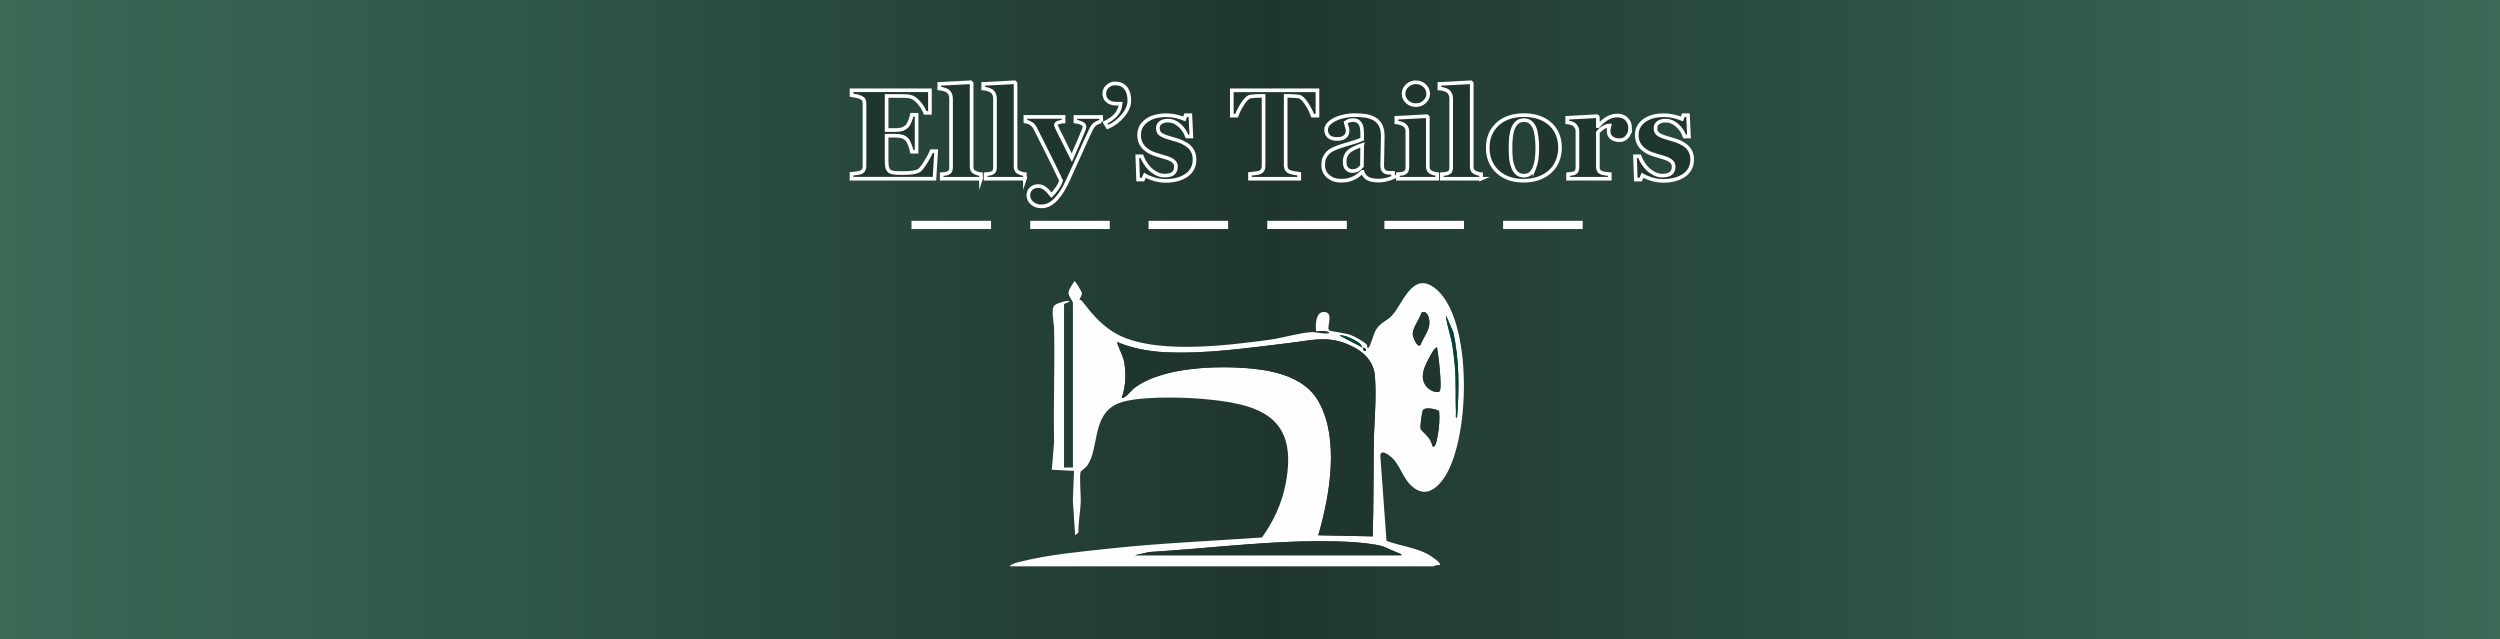 <?xml version="1.0" encoding="UTF-8"?><svg id="Layer_2" xmlns="http://www.w3.org/2000/svg" xmlns:xlink="http://www.w3.org/1999/xlink" viewBox="0 0 2056.96 525.87"><rect x="0" y="0" width="2056.96" height="525.87" fill="#808080" stroke="none"/><defs><style>.cls-1{fill:#02433a;}.cls-2{fill:#fff;}.cls-3{stroke:#fff;stroke-miterlimit:10;stroke-width:3px;}.cls-3,.cls-4{fill:#1f362f;}.cls-5{fill:#fefefe;}.cls-6{fill:url(#linear-gradient);}</style><linearGradient id="linear-gradient" x1="0" y1="262.93" x2="2056.96" y2="262.93" gradientUnits="userSpaceOnUse"><stop offset="0" stop-color="#3a6956"/><stop offset=".24" stop-color="#2e5345"/><stop offset=".51" stop-color="#1f362f"/><stop offset=".82" stop-color="#325a4a"/><stop offset="1" stop-color="#3a6956"/></linearGradient></defs><g id="Layer_1-2"><rect class="cls-6" width="2056.96" height="525.87"/><path class="cls-5" d="M882.78,249.02c-.34-1.52-3.71-5.5-3.64-8.11.07-2.81,3.38-7.29,5.02-9.68.57,0,5.8,8.52,5.96,9.65.38,2.68-2.36,4.84-1.79,5.8.05.08,1.15,0,1.74.74,7.87,10.03,14,17.86,24.93,25.11,30.35,20.15,94.51,11.78,129.8,6.97,9.98-1.36,25.26-5.78,34.06-6.22,4.24-.21,10.21,1.88,14.94.86-1.04-3.18-10.34-1.19-10.96-1.81-.57-4.83-.36-15.26,5.93-15.63,9.68-.57,2.04,13.25,4.98,15.23.74.5,13.74,2.25,17.4,3.61,3.3,1.22,11.31,5.53,13.48,8.05.52.61-.3,3.38,1.59,2.43.9-.45,4.12-11.59,5.73-14.37,3.56-6.13,8.66-7.24,13-11.67,9.06-9.25,16.53-36.35,34.67-23.68,33.36,23.31,30.73,130.45,6.43,159.79-7.75,9.36-16.21,12.11-25.6,2.8-6.11-6.06-9.09-16.85-15.29-22.43-2.89-2.6-10.04-7.77-9.38-.5l5.01,69.07c10.91,3.93,22.85,5.32,33.3,10.55,1.01.51,14.66,8.87,9.61,9.48-1.52-.7-3.77.92-4.48.92h-348.51c1.87-2.46,6.98-3.34,10.04-4.11,21.66-5.49,49.24-8.07,71.73-10.49,41.82-4.51,83.88-6.24,125.84-9.15,9.42-13.05,16.31-27.92,19.43-43.81,11.08-56.48-22.04-66.5-70.38-70.37-16.29-1.3-52.88-2.18-67.36,3.88-22.11,9.25-15.33,37.01-25.51,51.23-1.27,1.78-5.25,4.56-5.35,4.91-1.26,4.71.34,19.2.05,25.43-.37,8.09-2.06,16.45-1.87,24.62l-2.73,2.28-1.87-28.73.95-24.24-18.27-.93,1.87-22.34c-.62-31.37.68-62.81,0-94.17-.09-4.16-2.86-15.94.36-18.75,2.09-1.82,9.45-4.13,12.39-3.59-.07,1.52-4.56,1.39-4.56,3.19v133.83h7.31v-135.66ZM1168.61,284.09c2.98-7.98,9.33-13.62,6.97-22.76-.68-2.63-3.04-6.2-6.05-3.98-1.52,5.38-7.05,11.8-7.17,17.37-.05,2.3,3.4,11.29,6.25,9.38ZM1198.84,343.56c1.79-23.36,1.98-47.37-3.15-70.37l-5.96-13.66c.62,8.24,3.86,16.08,5.22,24.46.86,5.27,1.61,11.78,2.07,17.11,1.15,13.19.39,26.13.92,39.29.04,1.11-.69,3.4.9,3.18ZM1121.2,286.02c-2.23-3.73-2.47-3.7-6.38-5.95-3.8-2.19-8.31-4.41-12.8-4.09l19.18,10.04c.31.51.23,1.76.86,2.31,2.36,2.03,2.95-2.09-.86-2.31ZM1115.32,286.43c-20.4-11.31-33.66-6.69-54.96-4.16-33.43,3.96-69.49,9.35-103.17,7.44-12.65-.72-26.26-3.31-37.86-8.26-.64.81,4.67,11.98,5.22,14.41,2.2,9.71,1.96,21.91-1.57,31.26,1.83,1.73,7.98-5.96,9.61-7.28,22.8-18.24,70.53-19.36,98.62-16.46,20.04,2.07,43.07,8.19,53.61,26.78,17.49,30.88,9.31,77.76-.15,110.23l44.76.92c.82-25.14.56-50.2.87-75.41.23-18.5,2.47-38,.94-56.59-.84-10.18-7.11-18.02-15.92-22.9ZM1182.4,286.02c-1.51-1.37-6.15,7.74-6.87,9.11-3.63,7-7.64,14.96-2.27,22.41,2.15,2.98,7.36,6.1,11.03,4.62,2.74-1.94-.96-31.18-1.9-36.14ZM1184.08,338.24c-2.61-1.8-11.17-3.33-13.1-1.08-1.12,1.32-2.68,13.85-2.09,15.8.29.96,5.45,5.39,6.96,7.67,1.25,1.9,2.41,4.45,2.92,6.68,2.63,1.99,4.08-8.67,4.29-9.86,1.12-6.33,1.55-12.8,1.02-19.22ZM933.93,456.84h219.24c-.02-1.32-2.61-1.82-3.7-2.24-3.42-1.33-9.44-4.29-11.61-5.01-6.32-2.11-21.05-3.4-28.05-3.75-54.25-2.72-110.33,5.12-164.35,8.38l-11.54,2.62Z"/><path class="cls-4" d="M1115.32,286.43c8.8,4.88,15.08,12.72,15.92,22.9,1.53,18.59-.71,38.09-.94,56.59-.31,25.2-.05,50.27-.87,75.41l-44.76-.92c9.47-32.47,17.64-79.36.15-110.23-10.53-18.6-33.57-24.72-53.61-26.78-28.1-2.9-75.82-1.78-98.62,16.46-1.64,1.31-7.78,9-9.61,7.28,3.54-9.35,3.77-21.55,1.57-31.26-.55-2.43-5.86-13.6-5.22-14.41,11.61,4.95,25.22,7.54,37.86,8.26,33.68,1.91,69.74-3.48,103.17-7.44,21.31-2.53,34.56-7.15,54.96,4.16Z"/><path class="cls-4" d="M933.93,456.84l11.54-2.62c54.03-3.25,110.11-11.1,164.35-8.38,7,.35,21.73,1.64,28.05,3.75,2.17.72,8.18,3.68,11.61,5.01,1.08.42,3.68.92,3.7,2.24h-219.24Z"/><path class="cls-4" d="M1182.4,286.02c.94,4.96,4.64,34.2,1.9,36.14-3.67,1.48-8.89-1.64-11.03-4.62-5.37-7.45-1.36-15.41,2.27-22.41.71-1.37,5.35-10.48,6.87-9.11Z"/><path class="cls-4" d="M1184.08,338.24c.53,6.42.1,12.89-1.02,19.22-.21,1.19-1.65,11.85-4.29,9.86-.52-2.23-1.67-4.78-2.92-6.68-1.51-2.28-6.66-6.71-6.96-7.67-.59-1.95.97-14.48,2.09-15.8,1.92-2.25,10.49-.73,13.1,1.08Z"/><path class="cls-4" d="M1168.61,284.09c-2.85,1.91-6.3-7.07-6.25-9.38.12-5.56,5.65-11.99,7.17-17.37,3.01-2.22,5.37,1.35,6.05,3.98,2.36,9.14-3.99,14.79-6.97,22.76Z"/><path class="cls-1" d="M1198.84,343.56c-1.59.21-.86-2.07-.9-3.18-.53-13.15.23-26.1-.92-39.29-.46-5.33-1.22-11.84-2.07-17.11-1.36-8.37-4.6-16.21-5.22-24.46l5.96,13.66c5.14,23,4.94,47.01,3.15,70.37Z"/><path class="cls-1" d="M1121.2,286.02c3.82.22,3.22,4.34.86,2.31-.64-.55-.56-1.79-.86-2.31l-19.18-10.04c4.49-.33,9,1.89,12.8,4.09,3.91,2.26,4.15,2.22,6.38,5.95Z"/><rect class="cls-2" x="749.96" y="181.68" width="65.48" height="6.77"/><rect class="cls-2" x="847.62" y="181.68" width="65.48" height="6.77"/><rect class="cls-2" x="945" y="181.68" width="65.48" height="6.77"/><rect class="cls-2" x="1042.67" y="181.68" width="65.48" height="6.77"/><rect class="cls-2" x="1139.06" y="181.68" width="65.48" height="6.77"/><rect class="cls-2" x="1236.73" y="181.68" width="65.48" height="6.77"/><path class="cls-3" d="M765.13,92.87h-3.9c-.99-2.76-2.7-5.55-5.13-8.38s-4.84-4.49-7.23-5.01c-1.03-.24-2.45-.38-4.28-.43s-3.34-.08-4.54-.08h-10.56v28.04h7.49c1.88,0,3.59-.22,5.13-.67s2.94-1.3,4.2-2.56c.79-.79,1.58-2.17,2.38-4.15s1.32-3.71,1.56-5.18h3.9v30.35h-3.9c-.21-1.44-.73-3.24-1.56-5.41s-1.63-3.67-2.38-4.49c-1.13-1.23-2.46-2.08-4-2.54s-3.32-.69-5.33-.69h-7.49v20.97c0,2.19.16,3.92.49,5.2s.93,2.26,1.82,2.95c.85.65,2.03,1.08,3.51,1.28s3.51.31,6.08.31c1.2,0,2.63-.02,4.31-.05s3.14-.14,4.41-.31c1.44-.17,2.78-.43,4.02-.77s2.18-.84,2.79-1.49c1.64-1.67,3.49-4.23,5.54-7.66s3.4-6.01,4.05-7.72h3.74l-1.38,22.66h-68.24v-4c.96-.07,2.26-.21,3.9-.41s2.8-.44,3.49-.72c1.3-.55,2.17-1.24,2.61-2.08s.67-1.91.67-3.2v-51.32c0-1.23-.19-2.25-.56-3.05s-1.28-1.53-2.72-2.18c-.89-.41-2.14-.79-3.74-1.13s-2.82-.56-3.64-.67v-4h64.5v18.56Z"/><path class="cls-3" d="M807.12,147.06h-32.3v-3.74c.89-.07,1.76-.15,2.61-.26s1.59-.27,2.24-.51c1.1-.41,1.85-1,2.25-1.77s.59-1.79.59-3.05v-56.81c0-1.3-.26-2.5-.79-3.61s-1.24-1.96-2.13-2.54c-.68-.44-1.72-.87-3.1-1.28s-2.61-.65-3.67-.72v-3.74l25.84-1.33.77.82v68.55c0,1.26.22,2.29.67,3.08s1.17,1.4,2.17,1.85c.69.31,1.41.58,2.17.82.75.24,1.65.41,2.68.51v3.74Z"/><path class="cls-3" d="M843.27,147.06h-32.3v-3.74c.89-.07,1.76-.15,2.61-.26s1.59-.27,2.24-.51c1.1-.41,1.85-1,2.25-1.77s.59-1.79.59-3.05v-56.81c0-1.3-.26-2.5-.79-3.61s-1.24-1.96-2.13-2.54c-.68-.44-1.72-.87-3.1-1.28s-2.61-.65-3.67-.72v-3.74l25.84-1.33.77.82v68.55c0,1.26.22,2.29.67,3.08s1.17,1.4,2.17,1.85c.69.31,1.41.58,2.17.82.75.24,1.65.41,2.68.51v3.74Z"/><path class="cls-3" d="M906.02,99.94c-1.54.24-3.03.82-4.49,1.74s-2.66,2.36-3.61,4.31c-2.94,6.22-5.96,12.84-9.07,19.87s-6.56,14.62-10.36,22.79c-2.12,4.58-4.17,8.24-6.15,10.97s-3.85,4.84-5.59,6.31c-1.64,1.37-3.26,2.36-4.87,2.97s-3.23.92-4.87.92c-3.25,0-5.87-.91-7.87-2.72s-3-3.85-3-6.1c0-.96.11-1.85.33-2.67s.69-1.67,1.41-2.56c.55-.75,1.39-1.39,2.54-1.92s2.44-.79,3.87-.79c1.91,0,3.74.67,5.48,2s3.55,3.18,5.43,5.54c1.13-1.13,2.52-2.82,4.18-5.06,1.66-2.24,2.88-4.55,3.66-6.91-4.06-8.54-7.67-15.94-10.81-22.21-3.14-6.27-6.66-13.26-10.55-20.98-.85-1.64-2-2.91-3.44-3.82s-2.96-1.46-4.56-1.67v-3.74h31.38v3.74c-1.16.03-2.5.29-4.01.77-1.52.48-2.28,1.09-2.28,1.85,0,.27.05.57.15.9s.29.79.56,1.41c1.16,2.39,2.81,5.7,4.94,9.95,2.13,4.24,4.62,9.21,7.45,14.91,2.11-4.84,3.91-9.01,5.4-12.5,1.49-3.49,2.93-6.93,4.33-10.3.34-.85.54-1.53.59-2.02s.08-.83.08-1c0-.62-.3-1.15-.9-1.62s-1.3-.86-2.12-1.2c-.85-.34-1.67-.6-2.46-.77-.79-.17-1.44-.29-1.95-.36v-3.74h21.17v3.74Z"/><path class="cls-3" d="M909.15,100.97c3.88-1.88,6.91-4.07,9.11-6.56,2.2-2.5,3.46-5.52,3.81-9.07h-2.88c-2.13,0-3.86-.24-5.2-.72s-2.42-1.15-3.24-2c-.79-.79-1.35-1.68-1.67-2.69-.33-1.01-.49-2.04-.49-3.1,0-2.19.88-4.1,2.65-5.74,1.77-1.64,3.85-2.46,6.25-2.46,3.77,0,6.66,1.25,8.68,3.74s3.03,5.95,3.03,10.36c0,4.1-1.74,8.24-5.22,12.41s-7.67,7.33-12.57,9.48l-2.26-3.64Z"/><path class="cls-3" d="M959.04,148.8c-3.32,0-6.55-.49-9.72-1.46s-5.61-2.01-7.36-3.1l-1.54,3.49h-4l-.67-19.12h3.74c.51,1.54,1.37,3.27,2.56,5.2s2.56,3.67,4.1,5.2c1.61,1.54,3.44,2.84,5.51,3.9s4.28,1.59,6.64,1.59c3.11,0,5.43-.61,6.95-1.82s2.28-3.08,2.28-5.61c0-1.37-.34-2.5-1.03-3.38s-1.62-1.66-2.82-2.31c-1.33-.68-2.79-1.26-4.38-1.74s-3.55-1.06-5.87-1.74-4.32-1.38-5.97-2.08-3.38-1.8-5.15-3.31c-1.54-1.33-2.77-2.94-3.69-4.82s-1.38-4.12-1.38-6.72c0-4.82,2.03-8.72,6.08-11.69s9.36-4.46,15.92-4.46c3.11,0,5.97.32,8.59.95s4.81,1.32,6.59,2.08l1.08-3.02h3.9l.82,17.48h-3.59c-1.2-3.55-3.25-6.62-6.15-9.2s-6.03-3.87-9.38-3.87c-2.63,0-4.7.55-6.2,1.64s-2.26,2.61-2.26,4.56c0,2.6,1.1,4.48,3.3,5.64s5.28,2.26,9.24,3.28c6.11,1.57,10.58,3.72,13.41,6.43,2.83,2.72,4.25,6.18,4.25,10.38,0,5.61-2.2,9.95-6.59,13.02s-10.13,4.61-17.2,4.61Z"/><path class="cls-3" d="M1083.98,95.12h-4c-1.06-3.11-2.75-6.44-5.09-10s-4.49-5.47-6.47-5.74c-1.09-.14-2.44-.26-4.04-.36-1.6-.1-2.98-.15-4.14-.15h-2.4v57.06c0,1.23.22,2.32.67,3.26s1.32,1.68,2.61,2.23c.79.31,2.01.62,3.67.95,1.65.32,3.06.56,4.23.69v4h-40.55v-4c.99-.1,2.39-.25,4.18-.44,1.8-.19,3.02-.42,3.67-.69,1.33-.55,2.22-1.28,2.66-2.2s.67-2.02.67-3.28v-57.58h-2.4c-1.16,0-2.54.05-4.14.15-1.61.1-2.95.22-4.04.36-1.98.27-4.14,2.19-6.47,5.74s-4.03,6.89-5.09,10h-4v-20.82h70.49v20.82Z"/><path class="cls-3" d="M1146.22,145.98c-1.5.65-3.28,1.25-5.32,1.79s-4.22.82-6.5.82c-4.19,0-7.28-.62-9.26-1.87-1.98-1.25-3.32-3.03-4.04-5.36h-.31c-1.16,1.16-2.28,2.15-3.36,2.97-1.08.82-2.24,1.52-3.47,2.1-1.61.75-3.16,1.32-4.65,1.69-1.49.38-3.57.56-6.24.56-3.97,0-7.36-1.17-10.17-3.52s-4.21-5.45-4.21-9.32c0-2.22.31-4.12.92-5.67.62-1.56,1.49-2.93,2.62-4.13,1.03-1.1,2.22-2,3.57-2.72,1.36-.72,2.84-1.38,4.44-2,3.08-1.13,6.78-2.3,11.09-3.52s7.46-2.3,9.45-3.26v-4.92c0-.85-.07-1.98-.21-3.38s-.43-2.58-.87-3.54c-.48-1.09-1.23-2.02-2.26-2.77s-2.38-1.13-4.05-1.13c-1.51,0-2.76.21-3.77.64s-1.82.86-2.44,1.31c.1.68.39,1.73.88,3.13.48,1.4.72,2.75.72,4.05,0,.58-.15,1.31-.46,2.18s-.76,1.56-1.34,2.08c-.79.68-1.67,1.21-2.65,1.59-.97.38-2.48.56-4.5.56-2.88,0-5.05-.69-6.53-2.08s-2.21-3.19-2.21-5.41c0-1.91.76-3.63,2.28-5.15s3.38-2.78,5.57-3.77c2.15-1.03,4.63-1.82,7.43-2.38s5.4-.85,7.79-.85c3.32,0,6.36.2,9.13.59s5.26,1.2,7.49,2.44c2.12,1.2,3.8,2.93,5.05,5.2s1.87,5.24,1.87,8.9c0,3.86-.07,8.44-.23,13.74-.15,5.3-.23,8.78-.23,10.46,0,1.54.23,2.75.69,3.64.46.89,1.17,1.56,2.12,2,.58.27,1.49.44,2.74.49s2.39.08,3.41.08v3.74ZM1120.79,119.27c-1.92.65-3.82,1.4-5.71,2.24-1.89.84-3.43,1.72-4.63,2.65-1.27.96-2.27,2.18-2.99,3.67-.72,1.49-1.08,3.25-1.08,5.27,0,2.67.61,4.61,1.83,5.81,1.21,1.2,2.72,1.8,4.5,1.8,1.89,0,3.44-.38,4.65-1.16,1.22-.77,2.29-1.72,3.22-2.85l.21-17.42Z"/><path class="cls-3" d="M1182.57,147.06h-32.4v-3.74c.89-.07,1.76-.15,2.61-.26s1.59-.27,2.2-.51c1.09-.41,1.86-1,2.31-1.77s.67-1.79.67-3.05v-29.84c0-1.2-.27-2.25-.82-3.15s-1.23-1.63-2.05-2.18c-.62-.41-1.55-.8-2.79-1.18-1.25-.38-2.39-.62-3.41-.72v-3.74l25.12-1.33.77.77v40.71c0,1.2.26,2.21.77,3.05s1.25,1.46,2.2,1.87c.68.31,1.44.58,2.26.82s1.67.41,2.56.51v3.74ZM1175.09,77.13c0,2.6-1,4.81-3,6.64-2.01,1.83-4.37,2.74-7.1,2.74s-5.16-.91-7.15-2.74c-2.01-1.83-3-4.04-3-6.64s1-4.82,3-6.67c1.99-1.85,4.38-2.77,7.15-2.77s5.14.92,7.13,2.77,2.97,4.07,2.97,6.67Z"/><path class="cls-3" d="M1218.62,147.06h-32.3v-3.74c.89-.07,1.77-.15,2.6-.26.84-.1,1.6-.27,2.25-.51,1.1-.41,1.85-1,2.24-1.77.39-.77.59-1.79.59-3.05v-56.81c0-1.3-.27-2.5-.79-3.61-.54-1.11-1.24-1.96-2.13-2.54-.68-.44-1.72-.87-3.1-1.28-1.39-.41-2.61-.65-3.67-.72v-3.74l25.84-1.33.77.82v68.55c0,1.26.22,2.29.67,3.08.44.79,1.17,1.4,2.16,1.85.69.31,1.41.58,2.17.82s1.65.41,2.68.51v3.74Z"/><path class="cls-3" d="M1275.78,102.25c2.53,2.36,4.46,5.18,5.79,8.46,1.33,3.28,2,6.84,2,10.66s-.66,7.37-1.98,10.74c-1.32,3.37-3.24,6.25-5.77,8.64-2.7,2.56-5.92,4.53-9.66,5.9-3.75,1.37-8.03,2.05-12.85,2.05-4.17,0-8.01-.6-11.51-1.79s-6.6-2.99-9.3-5.38c-2.6-2.29-4.65-5.12-6.15-8.49s-2.26-7.14-2.26-11.31.66-7.75,1.98-10.95c1.31-3.2,3.29-6.04,5.92-8.54,2.53-2.39,5.65-4.25,9.36-5.56,3.7-1.32,7.85-1.97,12.43-1.97s9,.66,12.64,1.97c3.65,1.32,6.76,3.17,9.36,5.56ZM1262.66,137.78c.75-1.91,1.3-4.24,1.67-6.97.35-2.73.54-5.91.54-9.54,0-2.39-.17-5.13-.51-8.2s-.85-5.5-1.54-7.28c-.82-2.15-1.96-3.85-3.41-5.08-1.46-1.23-3.29-1.85-5.51-1.85-2.43,0-4.37.67-5.82,2s-2.57,3.06-3.36,5.18c-.72,1.95-1.21,4.23-1.49,6.84s-.41,5.34-.41,8.18c0,3.73.12,6.81.36,9.25s.82,4.9,1.74,7.36c.79,2.12,1.91,3.79,3.38,5.02s3.33,1.85,5.59,1.85c2.05,0,3.81-.57,5.28-1.72s2.63-2.83,3.49-5.05Z"/><path class="cls-3" d="M1341.25,105.58c0,2.6-.8,4.88-2.41,6.84s-3.73,2.95-6.36,2.95c-2.5,0-4.61-.63-6.33-1.89-1.73-1.26-2.59-3.11-2.59-5.57,0-1.19.09-2.12.26-2.78s.32-1.28.46-1.86c-1.57.07-3.23.61-4.97,1.63s-3.28,2.37-4.61,4.06v28.15c0,1.2.19,2.19.56,2.97s1.01,1.4,1.9,1.85c.75.38,1.97.69,3.67.95,1.69.26,2.91.4,3.66.44v3.74h-34.3v-3.74c.85-.07,1.72-.16,2.59-.28.88-.12,1.62-.28,2.23-.49,1.09-.38,1.85-.96,2.26-1.74s.62-1.81.62-3.08v-29.84c0-1.23-.29-2.33-.87-3.31s-1.28-1.75-2.1-2.33c-.62-.41-1.4-.75-2.34-1.03s-1.97-.46-3.1-.56v-3.74l24.46-1.33.77.77v7.43h.21c2.36-2.73,4.86-4.88,7.51-6.43s5.41-2.33,8.28-2.33c3.18,0,5.73.98,7.67,2.95,1.93,1.97,2.89,4.5,2.89,7.61Z"/><path class="cls-3" d="M1368.53,148.8c-3.32,0-6.56-.49-9.71-1.46-3.17-.97-5.62-2.01-7.36-3.1l-1.54,3.49h-4l-.67-19.12h3.74c.51,1.54,1.37,3.27,2.56,5.2s2.56,3.67,4.1,5.2c1.61,1.54,3.44,2.84,5.51,3.9,2.06,1.06,4.28,1.59,6.64,1.59,3.11,0,5.42-.61,6.94-1.82s2.28-3.08,2.28-5.61c0-1.37-.34-2.5-1.03-3.38s-1.62-1.66-2.82-2.31c-1.33-.68-2.79-1.26-4.39-1.74-1.58-.48-3.54-1.06-5.87-1.74s-4.32-1.38-5.97-2.08c-1.66-.7-3.38-1.8-5.16-3.31-1.54-1.33-2.77-2.94-3.69-4.82s-1.38-4.12-1.38-6.72c0-4.82,2.03-8.72,6.07-11.69,4.06-2.97,9.36-4.46,15.92-4.46,3.11,0,5.98.32,8.58.95,2.62.63,4.81,1.32,6.59,2.08l1.08-3.02h3.9l.82,17.48h-3.59c-1.2-3.55-3.25-6.62-6.15-9.2s-6.03-3.87-9.38-3.87c-2.63,0-4.7.55-6.2,1.64s-2.26,2.61-2.26,4.56c0,2.6,1.1,4.48,3.3,5.64,2.2,1.16,5.28,2.26,9.23,3.28,6.11,1.57,10.58,3.72,13.41,6.43s4.25,6.18,4.25,10.38c0,5.61-2.2,9.95-6.59,13.02s-10.12,4.61-17.2,4.61Z"/></g></svg>
